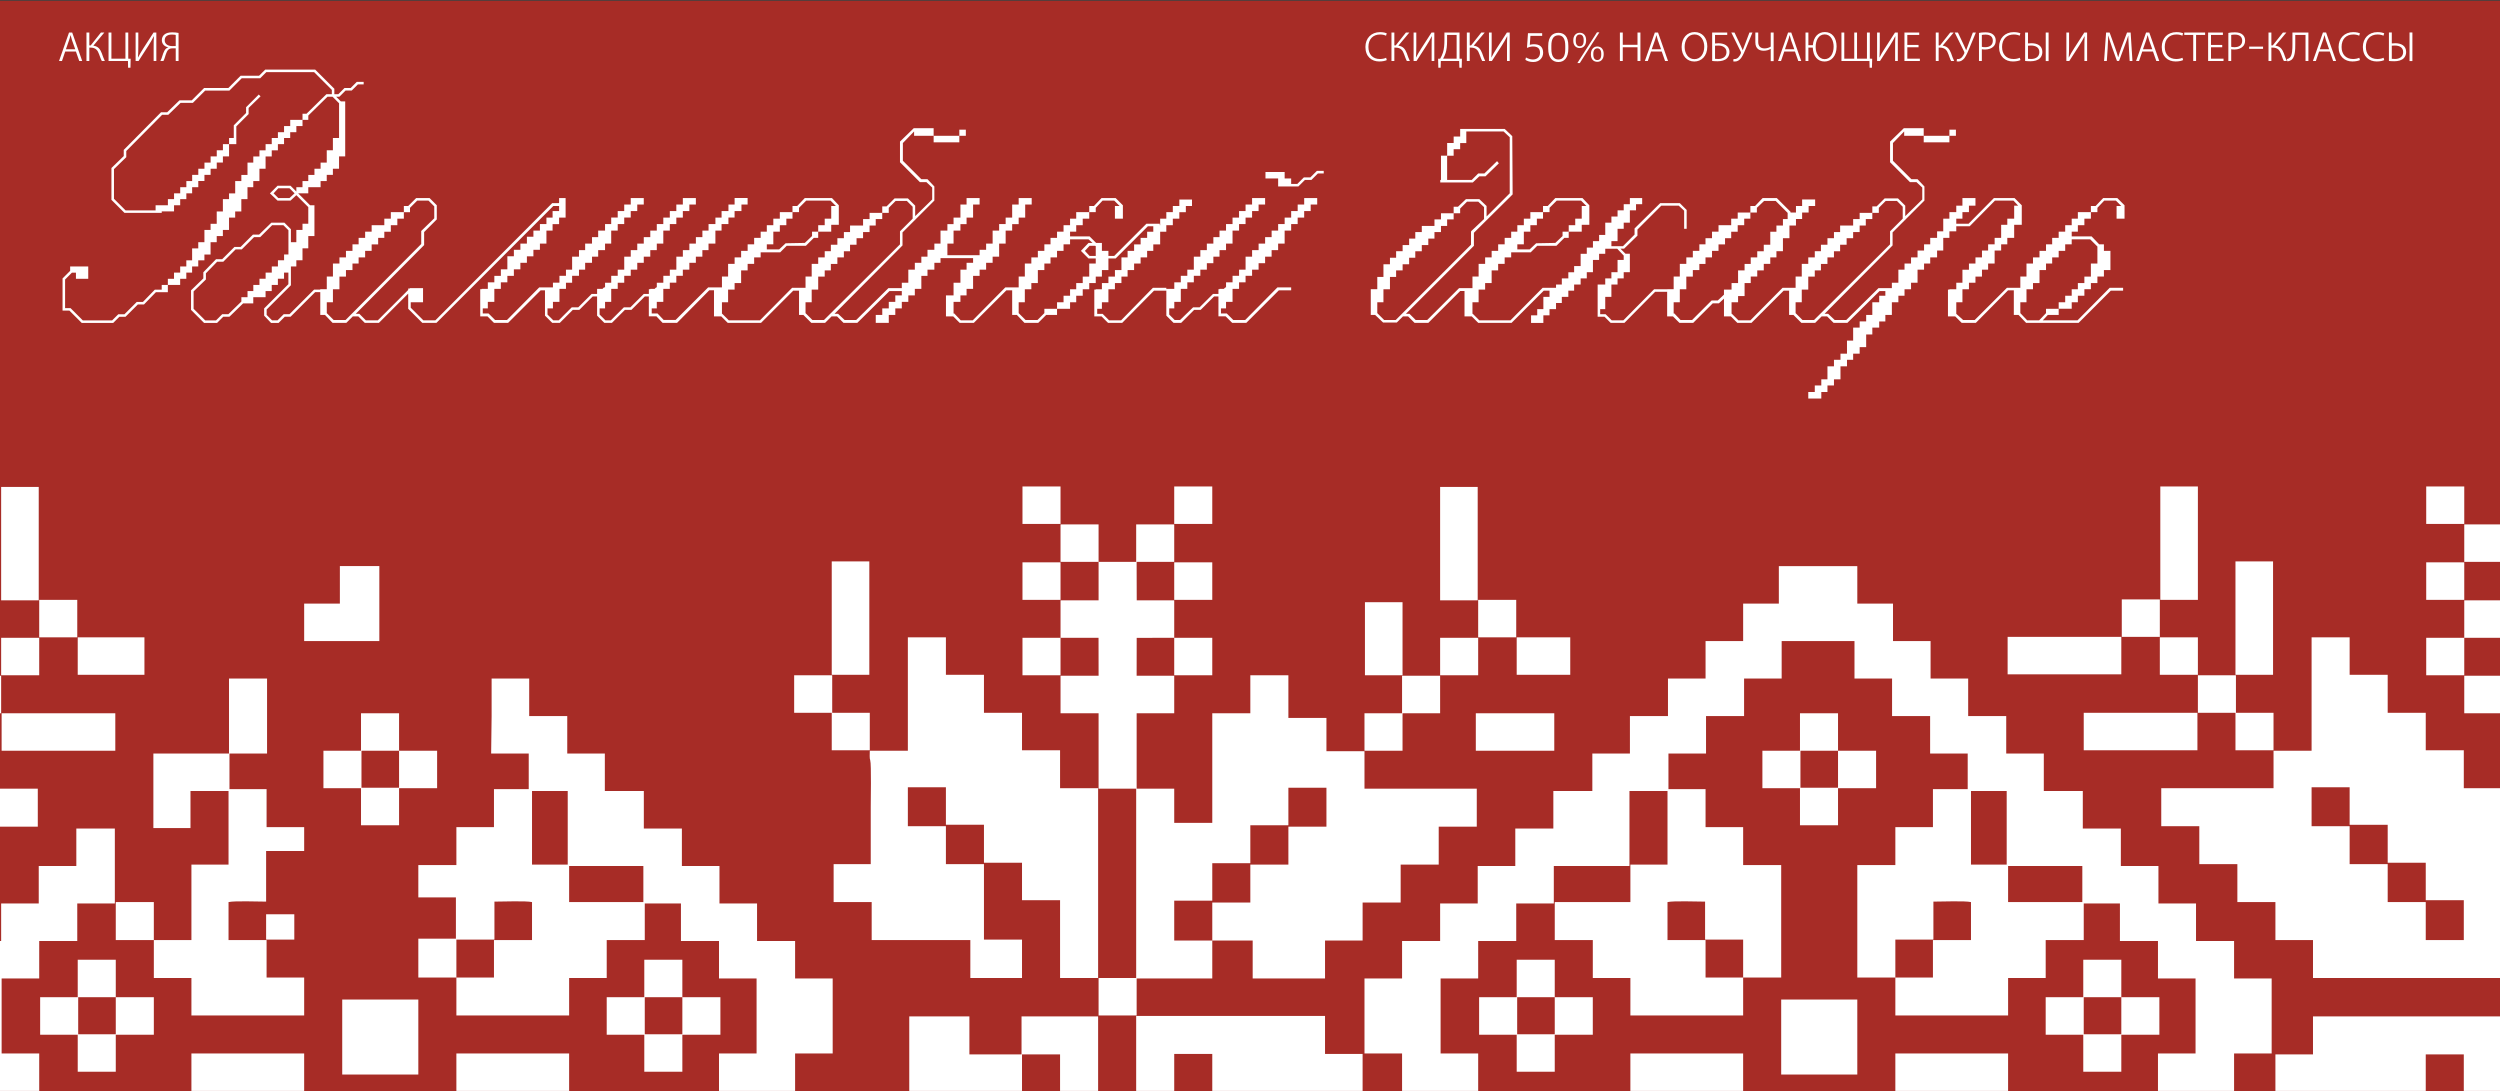 <?xml version="1.0" encoding="UTF-8"?> <svg xmlns="http://www.w3.org/2000/svg" xmlns:xlink="http://www.w3.org/1999/xlink" xmlns:xodm="http://www.corel.com/coreldraw/odm/2003" xml:space="preserve" width="3201px" height="1397px" version="1.1" style="shape-rendering:geometricPrecision; text-rendering:geometricPrecision; image-rendering:optimizeQuality; fill-rule:evenodd; clip-rule:evenodd" viewBox="0 0 3201 1396.81"><rect x="0" y="0" width="3201" height="1396.81" fill="#333333" stroke="none"/> <defs> <style type="text/css"> .fil0 {fill:#A72C26} .fil1 {fill:white} .fil2 {fill:white;fill-rule:nonzero} </style> </defs> <g id="Слой_x0020_1">  <rect class="fil0" x="-3.33" y="0.93" width="3206.66" height="1396.15"></rect> <path class="fil1" d="M2426.81 1251.54l0 -48.6 48.72 0 0 -48.6c10.65,0 40.38,-1.2 48.12,0.6l0 48.6 -48.72 0 0 48 -48.12 0zm-194.89 0l-48.12 0 0 -48 -48.73 0 0 -48.6c7.75,-1.8 37.47,-0.6 48.12,-0.6l0 48.6 48.73 0 0 48.6zm339.25 -142.8l95.04 0 0 46.2 -95.04 0 0 -46.2zm-47.52 -96l45.72 0 0 94.2 -45.72 0 0 -94.2zm-728.44 384l97.45 0 0 -48 -48.12 0 0 -96 48.12 0 0 -48 48.72 0 0 -48 48.12 0 0 -48 96.85 0 0 -96 48.72 0 0 94.2 -47.52 0 0 48 -96.84 0 0 48.6 48.72 0 0 48.6 48.12 0 0 48 144.37 0 0 -48.6 48.72 0 0 -144 -48.72 0 0 -48.6 -48.12 0 0 -48.6 -47.52 0 0 -45.6 48.12 0 0 -48 48.72 0 0 -48 48.12 0 0 -48 93.24 0 0 48 48.12 0 0 48 48.72 0 0 48 48.12 0 0 45.6 -44.51 0 0 48.6 -48.12 0 0 48.6 -48.72 0 0 144 48.72 0 0 48.6 144.36 0 0 -48 48.13 0 0 -48.6 48.72 0 0 -46.8 46.32 0 0 48 48.72 0 0 48 48.12 0 0 96 -48.12 0 0 48 97.45 0 0 -48 48.12 0 0 -96 -48.12 0 0 -48 -48.73 0 0 -48 -48.12 0 0 -48 -48.12 0 0 -48 -48.72 0 0 -48 -49.93 0 0 -48 -48.12 0 0 -48 -48.72 0 0 -48 -48.13 0 0 -48 -48.12 0 0 -48 -45.71 0 0 -48 -100.46 0 0 48 -45.71 0 0 48 -48.12 0 0 48 -48.13 0 0 48 -48.72 0 0 48 -48.12 0 0 48 -49.93 0 0 48 -48.72 0 0 48 -48.12 0 0 48 -48.12 0 0 48 -48.73 0 0 48 -48.12 0 0 96 48.12 0 0 48zm-243.01 -192.6l-48.72 0 0 -51 48.72 0 0 -48 48.72 0 0 -48.6 48.73 0 0 -48 48.72 0 0 49.8 -48.72 0 0 48.6 -48.73 0 0 48.6 -48.72 0 0 48.6zm-145.57 -484.8l0 49.19 -48.72 0.01 0 48 48.66 0.01 0.07 48.59 -48.73 0 0 48 48.72 0 0 96.6 48.13 0 0 242.4 -48.13 0 0 48 48.73 0 0 -47.4 96.84 0 0 -48.6 51.73 0 0 48.6 92.64 0 0 -48.6 48.12 0 0 -48.6 48.72 0 0 -48.6 48.72 0 0 -48.6 48.73 0 0 -48.6 -143.77 0 0 -48 -48.72 0 0 -42.6 -48.72 0 0 -54.6 -48.73 0 0 48.6 -48.72 0 0 140.4 -48.72 0 0 -43.8 -48.12 0 0 -96.6 48.12 0 0 -48 -48.14 0 0.08 -48.52 48.06 -0.08 0 -48 -48.01 -0.01 -0.14 -49.19 48.15 0 0 -48 -48.72 0 0 48 -48.13 0zm1553.13 288.6l48.72 0 0 48 48.72 0 0 48.6 48.73 0 0 48 48.72 0 0 51 -48.72 0 0 -48.6 -48.73 0 0 -48.6 -48.72 0 0 -48.6 -48.72 0 0 -49.8zm0 -46.8l-48.73 0 0 48 -143.76 0 0 48.6 48.72 0 0 48.6 48.73 0 0 48.6 48.72 0 0 48.6 48.12 0 0 48.6 241.81 0 0 -243 -48.72 0 0 -48.6 -48.72 0 0 -48 -48.73 0 0 -48.6 -48.72 0 0 -48 -48.72 0 0 145.2zm-2375.4 290.4l0 -48.6 48.72 0 0 -48.6c10.65,0 40.37,-1.2 48.12,0.6l0 48.6 -48.72 0 0 48 -48.12 0zm144.36 -142.8l95.04 0 0 46.2 -95.04 0 0 -46.2zm-47.52 -96l45.72 0 0 94.2 -45.72 0 0 -94.2zm-96.84 238.8l0 48.6 144.36 0 0 -48 48.12 0 0 -48.6 48.73 0 0 -46.8 46.31 0 0 48 48.73 0 0 48 48.12 0 0 96 -48.12 0 0 48 97.44 0 0 -48 48.12 0 0 -96 -48.12 0 0 -48 -48.72 0 0 -48 -48.12 0 0 -48 -48.12 0 0 -48 -48.73 0 0 -48 -49.92 0 0 -48 -48.13 0 0 -48 -48.72 0 0 -48 -48.12 0c0,16 0,32 0,48 0,16.71 -0.6,31.38 -0.6,48l48.12 0 0 45.6 -44.51 0 0 48.6 -48.12 0 0 48.6 -48.73 0 0 41.4 48.12 0 0 52.8 -48.12 0 0 49.8 48.73 0zm578.06 -290.4l-48.73 0c0,4.61 -0.55,9.37 0.6,12.6 1.47,4.1 0.61,53.01 0.61,59.4 0,24.4 0,48.8 0,73.2l-47.52 0 0 48.6 48.72 0 0 48.6 126.32 0 0 48.6 66.17 0 0 -49.2 -48.73 0 0 -96.6 -48.72 0 0 -48.6 -48.72 0 0 -49.8 48.72 0 0 48 48.72 0 0 48.6 48.73 0 0 48 48.72 0 0 99.6 48.72 0 0 -243 -48.72 0 0 -48.6 -48.72 0 0 -48 -48.73 0 0 -48.6 -48.72 0 0 -48 -48.72 0 0 145.2zm-965.44 242.4l0 48.6 48.12 0 0 48 144.36 0 0 -48.6 -48.12 0 0 -48 -48.72 0 0 -48.6c7.75,-1.8 37.47,-0.6 48.12,-0.6l0 -64.8 48.72 0 0 -30.6 -48.12 0 0 -48.6 -47.52 0 0 -45.6 48.12 0 0 -96 -48.72 0 0 96 -96.84 0 0 95.4 47.52 0 0 -47.4 48.72 0 0 94.2 -47.52 0 0 96.6 -48.12 0zm1257.78 193.2l48.72 0 0 -47.4 48.72 0 0 47.4 192.49 0 0 -47.4 -48.12 0 0 -48.6 -241.81 0 0 96zm1458.68 0l192.49 0 0 -46.8 48.72 0 0 46.8 48.72 0 0 -95.4 -241.81 0 0 48.6 -48.12 0 0 46.8zm-1749.22 0l144.37 0 0 -46.8 48.72 0 0 46.8 48.72 0 0 -95.4 -98.05 0 0 48.6 -66.76 0 0 -48.6 -77 0 0 95.4zm-1167.55 -192l0 192 53.54 0 0 -48 -48.12 0 0 -96 48.12 0 0 -48 48.72 0 0 -48 48.12 0 0 -96 -49.32 0 0 48 -48.12 0 0 48 -48.13 0 0 48 -4.81 0zm2283.97 171l97.45 0 0 -96 -97.45 0 0 96zm-1842.45 0l97.44 0 0 -96 -97.44 0 0 96zm1915.23 -414.6l0 47.4 -48.12 0 0 -47.4 48.12 0zm0 0l0 -48 -48.72 0 0 48 -48.12 0 0 48 48.12 0 0 47.4 48.72 0 0 -47.4 48.73 0 0 -48 -48.73 0zm-1842.45 0l0 47.4 -48.12 0 0 -47.4 48.12 0zm0 0l0 -48 -48.72 0 0 48 -48.12 0 0 48 48.12 0 0 47.4 48.72 0 0 -47.4 48.72 0 0 -48 -48.72 0zm1479.74 315.6l0 47.4 -48.12 0 0 -47.4 48.12 0zm0 0l0 -48 -48.72 0 0 48 -48.13 0 0 48 48.13 0 0 47.4 48.72 0 0 -47.4 48.72 0 0 -48 -48.72 0zm-1842.46 0l0 47.4 -48.12 0 0 -47.4 48.12 0zm0 0l0 -48 -48.72 0 0 48 -48.12 0 0 48 48.12 0 0 47.4 48.72 0 0 -47.4 48.73 0 0 -48 -48.73 0zm2567.89 0l0 47.4 -48.12 0 0 -47.4 48.12 0zm0 0l0 -48 -48.72 0 0 48 -48.12 0 0 48 48.12 0 0 47.4 48.72 0 0 -47.4 48.72 0 0 -48 -48.72 0zm-1842.45 0l0 47.4 -48.12 0 0 -47.4 48.12 0zm0 0l0 -48 -48.73 0 0 48 -48.12 0 0 48 48.12 0 0 47.4 48.73 0 0 -47.4 48.72 0 0 -48 -48.72 0zm-438.51 -504l-45.72 0 0 48 96.25 0 0 -96 -50.53 0 0 48zm2330.89 -4.8l48.12 0 0 -145.2 -48.12 0 0 145.2zm-98.05 192.6l145.57 0 0 -48 -145.57 0 0 48zm-824.08 -192l48.12 0 0 -145.2 -48.12 0 0 145.2zm-1842.46 0l48.13 0 0 -145.2 -48.13 0 0 145.2zm2860.83 95.4l48.12 0 0 -145.2 -48.12 0 0 145.2zm-2860.22 97.2l145.56 0 0 -48 -145.56 0 0 48zm1062.88 -97.2l48.12 0 0 -145.2 -48.12 0 0 145.2zm1505.6 -0.6l145.57 0 0 -48 -145.57 0 0 48zm-483.02 533.4l144.37 0 0 -48 -144.37 0 0 48zm339.26 0l144.36 0 0 -48 -144.36 0 0 48zm-2181.71 0l144.36 0 0 -48 -144.36 0 0 48zm339.26 0l144.36 0 0 -48 -144.36 0 0 48zm2570.89 -580.2l48.66 0.01 0.07 48.59 -48.73 0 0 48 48.72 0 0 96.6 1.81 0 0 -290.4 -1.81 0 0 49.19 -48.72 0.01 0 48zm-1265.6 144.6l100.46 0 0 -48 -100.46 0 0 48zm924.54 -48.6l48.12 0 0 48 48.72 0 0 -48 -48.12 0 0 -48 -48.72 0 0 48zm-1018.98 0.6l-48.12 0 0 48 48.73 0 0 -48 48.12 0 0 -48 -48.73 0 0 48zm-778.36 -0.6l48.12 0 0 48 48.72 0 0 -48 -48.12 0 0 -48 -48.72 0 0 48zm730.84 -48l48.13 0 0 -93.6 -48.13 0 0 93.6zm-1648.16 -0.6l85.42 0 0 -48 -85.42 0 0 48zm1842.46 0l68.57 0 0 -48 -68.57 0 0 48zm-1945.32 243l3.01 0 0 -48.6 48.72 0 0 -48.6 -51.73 0 0 97.2zm200.31 96.6l0 -48.6 -48.73 0 0 48.6 48.73 0zm2568.48 -339.6l48.73 0 0 -48 -48.73 0 0 48zm-1456.27 -193.2l48.72 0 0 -48 -48.72 0 0 48zm1846.06 145.8l-48.72 0 0 48 48.72 0 0 -48zm-1311.31 48l48.72 0 0 -48 -48.72 0 0 48zm-340.46 -48l0 48 48.72 0 0 -48 -48.72 0zm-145.57 0l-48.72 0 0 48 48.72 0 0 -48zm-1356.43 48l48.73 0 0 -48 -48.73 0 0 48zm1891.18 -48.6l48.72 0 0 -48 -48.72 0 0 48zm-1842.45 0l48.72 0 0 -48 -48.72 0 0 48zm2666.53 -0.6l48.72 0 0 -48 -48.72 0 0 48zm389.79 -47.4l48.72 0 0 -48 -48.72 0 0 48zm-1603.05 0l48.72 0 0 -48 -48.72 0 0 48zm-194.29 0l48.72 0 0 -48 -48.72 0 0 48zm1894.78 -48.6l0 -48 -48.72 0 0 48 48.72 0zm-1797.34 0l0 -48 -48.72 0 0 48 48.72 0zm1699.9 -48.6l48.72 0 0 -48 -48.72 0 0 48zm-1603.05 0l48.72 0 0 -48 -48.72 0 0 48zm-1162.74 532.2l36.09 0 0 -32.4 -36.09 0 0 32.4zm-344.07 -289.8l4.81 0 0 -48 -4.81 0 0 48zm3209.11 387l0 -48 -1.81 0 0 48 1.81 0z"></path> <path class="fil2" d="M247.9 373.02l15.75 -15.29 0 -7.88 14.37 -14.83 7.87 0 15.76 -15.75 7.87 0 15.76 -15.75 7.87 0 15.29 -15.3 14.37 0 6.49 6.49 0 31.05 -5.57 0 0 7.41 -7.87 0 0 7.88 -7.88 0 0 7.87 -7.88 0 0 7.88 -7.87 0 0 7.88 -7.88 0 0 7.87 -7.41 0 0 7.88 -7.88 0 0 5.56 -16.68 16.22 -7.88 0 -7.87 7.87 -13.9 0 -14.83 -14.82 0 -22.24zm108.42 -132.05l14.36 0 6.49 6.48 -6.49 6.03 -14.36 0 -6.02 -6.03 6.02 -6.48zm-53.74 -56.53l0 -22.71 15.75 -15.75 0 -7.88 15.29 -14.82 -2.32 -2.32 -16.21 16.22 0 7.41 -15.76 15.75 0 16.22 -6.02 0 0 7.88 -7.88 0 0 7.87 -7.88 0 0 7.88 -7.87 0 0 7.88 -7.88 0 0 7.87 -7.88 0 0 7.88 -7.87 0 0 7.88 -7.42 0 0 7.87 -7.87 0 0 7.88 -7.88 0 0 7.41 -7.88 0 0 7.88 -15.75 0 0 6.49 -38.46 0 -14.82 -14.83 0 -37.99 15.75 -15.29 0 -7.88 45.87 -46.33 7.88 0 15.75 -15.29 15.75 0 15.76 -15.76 31.04 0 15.75 -15.75 23.63 0 7.88 -7.88 61.16 0 22.7 22.71 0 5.56 -6.94 0 -25.49 25.02 -5.09 0 0 7.87 -15.76 0 0 7.88 -7.88 0 0 7.88 -7.87 0 0 7.41 -7.88 0 0 7.88 -7.88 0 0 7.87 -7.87 0 0 7.88 -7.88 0 0 7.88 -7.41 0 0 15.75 -7.88 0 0 7.88 -7.88 0 0 15.75 -7.87 0 0 7.41 -7.88 0 0 15.76 -7.88 0 0 15.75 -7.87 0 0 7.88 -7.88 0 0 15.75 -7.88 0 0 7.88 -7.87 0 0 15.29 -7.42 0 0 7.88 -7.87 0 0 7.87 -7.88 0 0 7.88 -7.88 0 0 7.88 -7.87 0 0 6.02 -8.81 0 -15.29 15.75 -7.87 0 -15.76 15.76 -7.87 0 -7.88 7.87 -37.53 0 -15.75 -15.75 -6.95 0 0 -36.6 8.8 -8.81 5.1 0 0 7.88 15.75 0 0 -15.75 -23.17 0 0 5.56 -9.73 9.73 0 41.23 8.81 0 15.75 15.76 40.31 0 7.88 -7.88 7.87 0 15.76 -15.75 7.87 0 15.29 -15.76 15.29 0 0 -9.26 15.76 0 0 -7.88 7.87 0 0 -7.88 7.42 0 0 -7.87 7.87 0 0 -7.88 7.88 0 0 -7.41 7.88 0 0 -15.76 7.87 0 0 -7.87 7.88 0 0 -7.88 7.88 0 0 -15.76 7.87 0 0 -7.87 7.88 0 0 -15.76 7.88 0 0 -15.29 7.41 0 0 -7.87 7.88 0 0 -15.76 7.87 0 0 -15.75 7.88 0 0 -7.88 7.88 0 0 -7.87 7.87 0 0 -7.88 7.88 0 0 -7.41 7.88 0 0 -7.88 7.88 0 0 -7.88 7.41 0 0 -5.56 24.56 -24.09 6.48 0 8.34 8.34 0 44.48 -7.88 0 0 15.75 -7.87 0 0 15.76 -7.88 0 0 7.87 -7.87 0 0 7.88 -7.88 0 0 7.88 -7.41 0 0 7.87 -7.88 0 0 5.56 -7.42 -7.41 -16.67 0 -9.73 9.73 9.73 9.27 16.67 0 7.42 -6.95 15.29 15.29 0 21.31 -7.41 0 0 7.88 -7.88 0 0 15.75 -6.95 0 0 -16.68 -8.34 -8.34 -16.68 0 -15.76 15.29 -7.87 0 -15.76 15.76 -7.87 0 -15.76 15.75 -7.87 0 -16.22 16.68 0 7.88 -15.75 15.29 0 25.02 16.68 16.68 16.68 0 7.87 -7.88 7.88 0 17.61 -17.14 12.97 0 0 -7.88 15.75 0 0 -7.88 7.88 0 0 -7.87 7.88 0 0 -7.88 7.87 0 0 -7.88 5.57 0 0 14.83 -31.05 31.04 0 9.27 8.81 9.27 9.73 0 7.87 -7.88 7.41 0 31.51 -31.51 14.83 0 0 -3.24 -16.22 0 -31.51 31.51 -7.41 0 -7.87 7.87 -6.96 0 -6.95 -6.95 0 -6.95 31.05 -31.04 0 -24.09 6.95 0 0 -7.88 7.88 0 0 -15.29 7.41 0 0 -15.75 7.88 0 0 -39.39 -5.56 0 -15.3 -15.29 12.98 0 0 -7.88 15.75 0 0 -7.87 7.88 0 0 -7.88 7.87 0 0 -7.88 7.88 0 0 -15.75 7.88 0 0 -70.43 -5.56 0 -6.02 -6.02 4.17 0 7.87 -7.88 7.88 0 7.88 -7.87 7.41 0 0 -3.25 -8.8 0 -7.88 7.88 -7.88 0 -7.87 7.88 -5.1 0 0 -6.95 -24.56 -24.56 -63.94 0 -7.88 7.88 -23.63 0 -15.75 15.75 -31.04 0 -15.76 15.75 -15.75 0 -15.75 15.29 -7.88 0 -47.72 48.19 0 7.88 -15.76 15.29 0 40.77 16.68 16.68 47.73 0 0 -1.85 15.75 0 0 -7.88 7.88 0 0 -7.88 7.87 0 0 -7.41 7.42 0 0 -7.88 7.87 0 0 -7.87 7.88 0 0 -7.88 7.88 0 0 -7.88 7.87 0 0 -7.87 7.88 0 0 -7.88 7.88 0 0 -15.75 9.27 0zm222.4 81.54l9.26 -9.26 14.37 0 7.41 7.41 0 15.29 -16.68 16.22 0 16.68 -96.84 97.3 -15.29 0 -8.8 -8.8 0 -13.9 7.87 0 0 -16.68 8.34 0 0 -16.22 8.34 0 0 -8.34 8.35 0 0 -8.34 7.87 0 0 -7.88 8.34 0 0 -8.34 8.34 0 0 -8.34 8.34 0 0 -8.34 7.88 0 0 -7.87 8.34 0 0 -8.35 8.34 0 0 -8.34 8.34 0 0 -8.33 7.88 0 0 -5.57zm-2.32 -2.31l-5.56 0 0 7.88 -16.68 0 0 8.33 -8.34 0 0 8.34 -16.22 0 0 8.35 -8.34 0 0 7.87 -8.34 0 0 8.34 -7.87 0 0 8.34 -8.35 0 0 8.34 -8.34 0 0 7.88 -8.34 0 0 16.68 -7.87 0 0 16.22 -8.34 0 0 32.89 6.02 0 9.73 10.2 17.61 0 8.34 -8.34 6.95 0 8.34 8.34 18.07 0 41.24 -41.24 15.29 0 0 -3.24 -16.68 0 -41.24 41.23 -15.29 0 -8.34 -8.34 -4.64 0 87.58 -88.03 0 -16.68 16.21 -16.22 0 -18.07 -9.26 -9.26 -17.15 0 -10.19 10.19zm193.21 -10.19l0 6.02 -0.46 0.46 -8.34 0 -149.66 150.12 -15.29 0 -16.22 -16.21 0 -6.95 15.76 0 0 -17.61 -19 0 0 25.95 18.07 18.07 18.07 0 149.66 -149.66 7.41 0 0 6.48 -8.34 0 0 8.34 -7.88 0 0 8.35 -8.34 0 0 8.34 -8.34 0 0 7.87 -8.34 0 0 8.8 -8.34 0 0 7.88 -8.34 0 0 8.34 -8.34 0 0 16.68 -8.34 0 0 8.34 -8.34 0 0 8.34 -8.34 0 0 8.34 -7.87 0 0 0.47 -1.86 0 0 34.75 9.27 0 8.34 8.34 18.07 0 41.7 -41.7 15.75 0 0 -3.71 -17.6 0 -41.24 41.7 -15.29 0 -8.34 -8.34 -7.41 0 0 -6.49 6.48 0 0 -8.34 8.34 0 0 -16.68 8.34 0 0 -8.34 8.34 0 0 -8.34 8.34 0 0 -8.34 8.34 0 0 -8.34 8.34 0 0 -8.34 8.34 0 0 -8.34 8.34 0 0 -7.88 8.34 0 0 -16.67 7.88 0 0 -8.34 8.34 0 0 -8.35 8.34 0 0 -25.01 -8.34 0zm224.72 0l0 8.34 -7.88 0 0 8.33 -8.8 0 0 8.34 -7.88 0 0 8.35 -8.8 0 0 8.34 -7.88 0 0 8.34 -8.34 0 0 8.33 -8.34 0 0 8.35 -8.34 0 0 8.34 -8.34 0 0 16.68 -8.34 0 0 7.87 -8.34 0 0 8.81 -8.34 0 0 6.02 -0.93 0 -1.85 1.85 -5.56 0 0 0.47 -1.85 0 0 6.02 -6.49 0 -17.14 17.14 -8.34 0 -16.68 16.68 -6.95 0 -7.42 -7.41 0 -7.88 6.95 0 0 -8.34 7.88 0 0 -16.68 8.34 0 0 -7.87 8.34 0 0 -8.81 8.34 0 0 -7.87 8.34 0 0 -8.81 8.34 0 0 -7.87 8.34 0 0 -8.34 8.34 0 0 -8.35 8.34 0 0 -16.67 8.34 0 0 -8.34 8.34 0 0 -8.35 8.34 0 0 -8.34 8.34 0 0 -8.33 8.34 0 0 -8.34 -16.68 0 0 8.34 -8.34 0 0 8.33 -8.34 0 0 8.34 -8.34 0 0 8.35 -8.34 0 0 8.34 -8.34 0 0 8.34 -8.34 0 0 8.33 -8.34 0 0 8.35 -8.34 0 0 8.34 -8.34 0 0 16.68 -8.34 0 0 7.87 -8.34 0 0 8.81 -7.88 0 0 6.02 -1.39 0 -1.85 1.85 -6.95 0 0 6.49 -6.95 0 -17.14 17.14 -8.34 0 -16.68 16.68 -6.95 0 -7.42 -7.41 0 -7.88 6.95 0 0 -8.34 8.34 0 0 -16.68 8.34 0 0 -7.87 7.88 0 0 -8.81 8.8 0 0 -7.87 7.88 0 0 -8.81 8.8 0 0 -7.87 7.88 0 0 -8.34 8.8 0 0 -8.35 7.88 0 0 -16.67 8.34 0 0 -8.34 8.34 0 0 -8.35 8.34 0 0 -8.34 8.34 0 0 -8.33 8.34 0 0 -8.34 -16.68 0 0 8.34 -8.34 0 0 8.33 -8.34 0 0 8.34 -8.34 0 0 8.35 -7.88 0 0 8.34 -8.8 0 0 8.34 -7.88 0 0 8.33 -8.8 0 0 8.35 -7.88 0 0 8.34 -8.8 0 0 16.68 -7.88 0 0 7.87 -8.34 0 0 8.81 -8.34 0 0 7.87 -10.19 0 0 34.29 9.27 9.27 9.73 0 16.68 -16.68 8.34 0 17.14 -17.15 5.56 0 0 24.56 9.27 9.27 9.73 0 16.68 -16.68 8.34 0 17.14 -17.15 5.1 0 0 25.49 9.73 0 7.87 8.34 18.54 0 41.23 -41.7 16.22 0 0 -3.71 -17.61 0 -41.7 41.7 -15.29 0 -7.87 -8.34 -7.42 0 0 -6.49 6.49 0 0 -8.34 8.34 0 0 -16.68 8.34 0 0 -7.87 8.34 0 0 -8.81 8.34 0 0 -7.87 8.34 0 0 -8.81 8.34 0 0 -7.87 8.34 0 0 -8.34 7.88 0 0 -8.35 8.8 0 0 -16.67 7.88 0 0 -8.34 8.8 0 0 -8.35 7.88 0 0 -8.34 8.8 0 0 -8.33 7.88 0 0 -8.34 -16.68 0zm82.47 12.5l9.27 -9.26 31.04 0 6.95 6.95 -6.02 0 0 16.21 -8.34 0 0 8.34 -8.34 0 0 8.35 -7.88 0 0 5.56 -9.27 8.8 -24.55 0.46 -8.34 7.88 -15.76 0 0 -6.49 8.34 0 0 -16.21 8.34 0 0 -8.35 8.34 0 0 -8.34 7.88 0 0 -8.33 8.34 0 0 -5.57zm-2.32 -2.31l-6.02 0 0 7.88 -16.22 0 0 8.33 -8.34 0 0 8.34 -8.34 0 0 8.35 -7.87 0 0 7.87 -8.34 0 0 8.34 -8.34 0 0 8.34 -8.34 0 0 8.34 -8.34 0 0 8.34 -8.34 0 0 16.22 -7.88 0 0 16.68 -10.19 0 0 34.29 9.26 0 8.34 8.34 42.63 0 41.24 -41.24 15.75 0 0 -3.71 -17.14 0 -41.24 41.7 -39.85 0 -8.34 -8.34 -0.46 0 0 -14.82 7.88 0 0 -16.22 8.34 0 0 -8.34 8.34 0 0 -16.22 8.34 0 0 -8.34 8.34 0 0 -8.34 8.34 0 0 -6.48 25.02 0 8.34 -8.34 24.55 0 10.2 -10.2 5.56 0 0 -7.87 16.68 0 0 -8.81 9.73 0 0 -25.02 -8.81 -9.26 -34.75 0 -9.73 10.19zm117.23 2.31l8.8 -8.8 14.36 0 7.42 7.42 0 15.28 -16.22 16.22 0 16.68 -97.3 96.84 -14.83 0 -8.8 -8.8 0 -13.9 7.88 0 0 -16.22 8.34 0 0 -16.68 8.34 0 0 -7.88 7.87 0 0 -8.34 8.34 0 0 -8.34 8.34 0 0 -7.88 7.88 0 0 -8.33 8.34 0 0 -8.34 8.34 0 0 -7.88 8.34 0 0 -8.34 7.88 0 0 -8.34 8.34 0 0 -7.88 8.34 0 0 -6.49zm98.69 -92.2l0 -7.88 -8.34 0 0 7.88 -32.9 0 0 -9.73 -25.48 0 -17.61 17.14 0 26.41 25.49 25.49 8.33 0 7.42 6.95 0 15.29 -21.78 21.31 0 -13.43 -9.27 -9.27 -17.14 0 -10.19 10.19 -5.56 0 0 8.34 -16.22 0 0 7.88 -8.34 0 0 8.34 -16.68 0 0 8.34 -7.88 0 0 7.88 -8.34 0 0 8.34 -8.34 0 0 8.33 -7.87 0 0 7.88 -8.34 0 0 8.34 -8.34 0 0 16.22 -7.88 0 0 16.68 -8.34 0 0 32.43 5.56 0 10.19 10.2 17.61 0 8.34 -8.34 6.95 0 8.34 8.34 17.61 0 41.24 -40.78 15.75 0 0 -3.7 -17.14 0 -41.24 40.77 -14.83 0 -8.34 -7.88 -4.63 0 87.1 -87.57 0 -16.68 15.76 -15.75 0.46 0 0 -0.46 24.56 -24.56 0 -18.07 -8.81 -9.27 -7.87 0 -23.63 -23.63 0 -22.7 14.36 -14.83 0 5.56 25.02 0 0 8.34 32.9 0 0 -8.34 8.34 0zm67.65 79.7l0 8.34 -8.34 0 0 16.67 -8.34 0 0 8.35 -8.35 0 0 8.34 -8.33 0 0 16.67 -8.34 0 0 7.88 -8.34 0 0 6.95 -41.24 0 0 -14.83 7.88 0 0 -16.67 8.8 0 0 -8.34 7.87 0 0 -8.35 8.34 0 0 -16.67 8.35 0 0 -8.34 -16.69 0 0 8.34 -7.87 0 0 16.67 -8.8 0 0 8.35 -7.88 0 0 8.34 -8.81 0 0 16.67 -7.87 0 0 7.88 -8.81 0 0 8.81 -7.87 0 0 7.87 -8.34 0 0 8.81 -8.34 0 0 16.68 -8.34 0 0 16.21 -8.34 0 0 8.34 -8.34 0 0 8.34 -8.34 0 0 8.34 -8.34 0 0 10.2 16.68 0 0 -10.2 8.34 0 0 -8.34 8.34 0 0 -8.34 8.34 0 0 -8.34 8.34 0 0 -8.34 8.34 0 0 -16.68 7.87 0 0 -7.87 8.81 0 0 -8.81 7.87 0 0 -6.02 41.7 0 0 6.02 -8.34 0 0 8.81 -7.87 0 0 16.68 -8.8 0 0 16.21 -9.73 0 0 26.88 9.26 0 8.34 8.34 18.07 0 41.7 -41.7 15.76 0 0 -3.71 -17.15 0 -41.7 42.16 -15.29 0 -8.34 -8.8 -0.92 0 0 -14.83 8.8 0 0 -8.34 7.87 0 0 -8.34 8.34 0 0 -16.68 8.35 0 0 -7.87 8.34 0 0 -8.81 8.34 0 0 -7.87 8.33 0 0 -16.69 8.35 0 0 -16.67 8.34 0 0 -8.34 8.34 0 0 -8.35 8.34 0 0 -16.67 8.33 0 0 -8.34 -16.67 0zm32.89 141.78l0 5.56 -8.8 8.8 -15.29 0 -8.8 -8.8 0 -13.9 7.87 0 0 -16.68 8.34 0 0 -7.88 8.34 0 0 -16.68 8.34 0 0 -8.34 7.88 0 0 -7.88 8.34 0 0 -8.34 8.34 0 0 -8.34 8.34 0 0 -6.48 23.63 0 5.1 4.63 -5.1 0 -9.73 10.19 9.73 9.73 9.27 0 0 6.49 -8.34 0 0 16.68 -8.34 0 0 8.34 -8.34 0 0 7.88 -7.88 0 0 8.34 -8.34 0 0 8.34 -8.34 0 0 8.34 -16.22 0zm57.92 -80.62l6.95 0 0.93 0.46 0 12.51 -7.88 0 -6.02 -6.49 6.02 -6.48zm114.91 -59.31l0 8.34 -8.34 0 0 7.88 -8.34 0 0 8.33 -7.88 0 0 8.34 -0.46 0 0 -1.85 -17.15 0 -41.23 41.24 -7.42 0 0 -6.49 -8.34 0 0 -10.19 -7.41 0 -8.34 -8.34 -25.02 0 0 -6.02 7.88 0 0 -8.35 8.34 0 0 -8.34 8.34 0 0 -8.33 8.34 0 0 -5.57 8.8 -9.26 14.83 0 6.95 6.95 -6.03 0 0 16.21 10.2 0 0 -17.14 -9.27 -9.26 -18.07 0 -9.73 10.19 -6.02 0 0 7.88 -16.68 0 0 8.33 -7.88 0 0 8.34 -8.34 0 0 8.35 -8.34 0 0 7.87 -8.34 0 0 8.34 -7.88 0 0 8.34 -8.34 0 0 8.34 -8.34 0 0 7.88 -8.34 0 0 16.68 -7.87 0 0 16.22 -8.34 0 0 32.89 6.02 0 9.73 10.2 17.61 0 10.19 -10.2 13.9 0 0 -7.87 16.68 0 0 -8.34 7.88 0 0 -8.34 8.34 0 0 -8.34 8.34 0 0 -7.88 8.34 0 0 -8.34 7.87 0 0 -8.34 8.34 0 0 -14.83 9.27 0 41.24 -41.24 6.95 0 0 6.96 -7.88 0 0 7.87 -8.34 0 0 8.34 -8.34 0 0 8.34 -8.34 0 0 8.34 -7.88 0 0 16.22 -8.34 0 0 8.34 -8.34 0 0 8.34 -8.34 0 0 7.88 -7.87 0 0 0.46 -1.86 0 0 34.29 9.27 0 8.34 8.34 18.07 0 40.77 -41.24 15.76 0 0 -3.71 -17.15 0 -40.77 41.7 -15.29 0 -8.34 -8.34 -6.95 0 0 -6.48 6.02 0 0 -8.34 8.34 0 0 -16.68 8.34 0 0 -7.88 8.34 0 0 -8.34 7.88 0 0 -8.34 8.34 0 0 -8.34 8.34 0 0 -7.88 8.34 0 0 -8.34 7.88 0 0 -8.34 8.8 0 0 -16.21 7.88 0 0 -8.35 8.34 0 0 -8.34 8.34 0 0 -8.33 8.34 0 0 -7.88 7.87 0 0 -8.34 -16.21 0zm159.85 -1.85l0 8.34 -8.34 0 0 8.33 -8.34 0 0 8.34 -8.34 0 0 8.35 -8.34 0 0 8.34 -8.34 0 0 8.34 -8.34 0 0 8.33 -8.34 0 0 8.35 -8.34 0 0 8.34 -8.34 0 0 16.68 -8.34 0 0 7.87 -8.34 0 0 8.34 -8.34 0 0 6.49 -0.93 0 -1.85 1.85 -5.56 0 0 0.47 -1.39 0 0 6.02 -6.95 0 -17.15 17.14 -8.34 0 -16.68 16.22 -6.95 0 -6.95 -6.95 0 -7.88 6.49 0 0 -8.34 8.34 0 0 -16.68 8.34 0 0 -8.34 8.34 0 0 -8.34 8.34 0 0 -7.87 8.34 0 0 -8.34 8.34 0 0 -8.34 7.88 0 0 -8.34 8.34 0 0 -8.35 8.34 0 0 -16.67 8.34 0 0 -8.34 8.34 0 0 -8.35 8.34 0 0 -8.34 8.34 0 0 -8.33 8.34 0 0 -8.34 -16.68 0 0 8.34 -8.34 0 0 8.33 -8.34 0 0 8.34 -8.34 0 0 8.35 -8.34 0 0 8.34 -8.34 0 0 8.34 -7.88 0 0 8.33 -8.34 0 0 8.35 -8.34 0 0 8.34 -8.34 0 0 16.68 -8.34 0 0 7.87 -8.34 0 0 8.34 -8.34 0 0 8.34 -10.19 0 0 34.29 9.26 9.27 9.73 0 16.68 -16.68 8.34 0 17.15 -17.15 5.56 0 0 25.49 9.26 0 8.34 8.34 18.07 0 41.7 -41.7 15.76 0 0 -3.71 -17.61 0 -41.24 41.7 -15.29 0 -8.34 -8.34 -7.41 0 0 -6.49 6.49 0 0 -8.34 8.34 0 0 -16.68 8.34 0 0 -8.34 8.34 0 0 -8.34 8.34 0 0 -7.87 8.34 0 0 -8.34 8.34 0 0 -8.34 8.34 0 0 -8.34 8.34 0 0 -8.35 8.34 0 0 -16.67 8.34 0 0 -8.34 8.34 0 0 -8.35 8.34 0 0 -8.34 8.34 0 0 -8.33 8.34 0 0 -8.34 -16.68 0zm16.21 -34.76l-8.34 8.34 -8.33 0 -8.35 8.34 -7.87 0 0 -6.95 -8.34 0 0 -8.33 -24.56 0 0 8.33 16.22 0 0 10.2 25.94 0 8.34 -8.34 8.34 0 8.34 -8.34 7.42 0 0 -3.25 -8.81 0zm183.49 48.19l8.8 -8.8 14.36 0 7.42 6.95 0 15.29 -16.68 15.75 0.46 0 -0.46 0.47 0 16.68 -96.38 96.37 -14.82 0 -8.81 -8.8 0 -13.9 7.88 0 0 -16.68 8.34 0 0 -15.76 7.88 0 0 -8.34 8.34 0 0 -7.87 8.34 0 0 -8.34 7.87 0 0 -8.35 8.34 0 0 -7.87 8.34 0 0 -8.34 7.88 0 0 -8.34 8.34 0 0 -7.88 7.88 0 0 -8.34 8.34 0 0 -7.87 8.34 0 0 -6.03zm-24.56 -36.6l-0.93 0 0 3.24 41.7 0 8.34 -7.88 7.88 0 17.14 -16.67 -2.31 -2.79 -16.22 15.76 -7.88 0 -8.34 8.34 -31.5 0 0 -31.04 8.34 0 0 -8.35 8.34 0 0 -7.87 7.87 0 0 -14.83 47.73 0 7.87 7.41 0 71.82 -29.65 29.65 0 -13.43 -9.27 -8.81 -17.14 0 -10.19 9.74 -5.56 0 0 8.34 -16.22 0 0 7.87 -8.34 0 0 8.34 -16.22 0 0 7.88 -8.34 0 0 8.34 -7.87 0 0 8.34 -8.34 0 0 7.87 -8.34 0 0 8.35 -7.88 0 0 8.34 -8.34 0 0 16.21 -7.88 0 0 15.76 -8.34 0 0 32.89 5.56 0 10.2 9.73 17.6 0 7.88 -7.87 6.49 0 8.34 8.34 17.6 0 40.78 -40.78 15.75 0 0 -3.7 -17.14 0 -40.78 40.77 -14.82 0 -7.88 -7.88 -4.63 0 87.1 -87.1 0 -16.68 49.58 -49.12 -0.46 -74.6 -9.73 -9.26 -56.99 0 0 9.73 -8.34 0 0 8.34 -8.34 0 0 16.22 -7.88 0 0 31.04zm139 35.67l9.27 -9.26 31.04 0 6.95 6.95 -6.02 0 0 16.21 -8.34 0 0 8.34 -8.34 0 0 8.35 -7.88 0 0 5.56 -9.27 8.8 -24.55 0.46 -8.34 7.88 -15.76 0 0 -6.49 8.34 0 0 -16.21 8.34 0 0 -8.35 8.34 0 0 -8.34 7.88 0 0 -8.33 8.34 0 0 -5.57zm-2.32 -2.31l-6.02 0 0 7.88 -16.22 0 0 8.33 -8.34 0 0 8.34 -8.34 0 0 8.35 -7.87 0 0 7.87 -8.34 0 0 8.34 -8.34 0 0 8.34 -8.34 0 0 8.34 -8.34 0 0 8.34 -8.34 0 0 16.22 -7.88 0 0 16.68 -10.19 0 0 34.29 9.26 0 8.34 8.34 42.63 0 41.24 -41.24 15.75 0 0 -3.71 -17.14 0 -41.24 41.7 -39.85 0 -8.34 -8.34 -0.46 0 0 -14.82 7.88 0 0 -16.22 8.34 0 0 -8.34 8.34 0 0 -16.22 8.34 0 0 -8.34 8.34 0 0 -8.34 8.34 0 0 -6.48 25.02 0 8.34 -8.34 24.55 0 10.2 -10.2 5.56 0 0 -7.87 16.68 0 0 -8.81 9.73 0 0 -25.02 -8.81 -9.26 -34.75 0 -9.73 10.19zm105.18 -10.19l0 7.87 -7.88 0 0 7.88 -7.87 0 0 7.87 -7.88 0 0 7.88 -7.88 0 0 15.75 -7.87 0 0 7.88 -7.88 0 0 8.34 -7.88 0 0 7.88 -7.87 0 0 15.75 -8.34 0 0 7.88 -7.42 0 0 7.88 -8.34 0 0 7.87 -7.41 0 0 7.42 -8.34 0 0 8.34 -7.88 0 0 15.75 -7.87 0 0 7.88 -7.88 0 0 9.73 15.75 0 0 -9.73 7.88 0 0 -7.88 8.34 0 0 -7.88 7.41 0 0 -7.87 8.34 0 0 -7.88 7.42 0 0 -7.88 8.34 0 0 -7.87 7.87 0 0 -7.88 7.88 0 0 -15.76 7.88 0 0 -7.87 7.87 0 0 -6.49 15.29 0 8.34 8.81 0 5.55 -7.87 0 0 15.76 -7.88 0 0 7.88 -7.88 0 0 7.87 -9.73 0 0 41.24 8.81 0 7.87 7.88 17.61 0 39.38 -39.85 15.29 0 0 -3.24 -16.68 0 -39.38 39.84 -14.83 0 -7.87 -7.87 -6.95 0 0 -6.49 6.48 0 0 -15.75 7.88 0 0 -15.76 7.88 0 0 -7.87 7.87 0 0 -7.88 7.88 0 0 -23.63 -5.56 0 -6.49 -6.49 4.64 0 17.14 -16.68 0 -7.87 30.58 -30.58 22.24 0 6.95 6.48 0 23.17 3.24 0 0 -24.1 -8.8 -8.8 -25.02 0 -32.9 32.44 0 7.87 -14.82 14.83 -14.83 0 0 -6.49 7.88 0 0 -15.75 7.87 0 0 -7.88 7.88 0 0 -15.75 7.88 0 0 -7.88 7.87 0 0 -7.87 -15.75 0zm162.63 12.5l9.27 -8.8 14.82 0 15.3 15.29 0 7.88 -6.03 0 0 8.34 -8.34 0 0 7.88 -7.87 0 0 16.68 -8.34 0 0 8.33 -8.35 0 0 7.88 -8.34 0 0 8.34 -7.87 0 0 8.34 -8.34 0 0 16.22 -8.34 0 0 8.34 -9.73 0 0 6.49 -7.88 7.41 -7.88 0 -25.02 25.02 -14.82 0 -7.88 -8.34 -0.93 0 0 -14.36 7.88 0 0 -16.68 8.34 0 0 -16.22 8.34 0 0 -8.34 8.34 0 0 -7.88 7.88 0 0 -8.34 8.34 0 0 -8.34 8.34 0 0 -8.34 8.34 0 0 -7.87 7.88 0 0 -8.34 8.34 0 0 -8.35 8.33 0 0 -8.34 7.88 0 0 -7.87 8.34 0 0 -6.03zm-2.31 -2.31l-6.03 0 0 8.34 -16.21 0 0 7.87 -8.34 0 0 8.34 -16.22 0 0 8.35 -8.34 0 0 8.34 -8.34 0 0 7.87 -7.88 0 0 8.34 -8.34 0 0 8.34 -8.34 0 0 8.34 -8.34 0 0 16.22 -7.88 0 0 16.22 -8.34 0 0 34.75 7.42 0 8.34 8.34 17.6 0 25.03 -25.02 7.87 0 6.49 -6.03 0 22.71 8.8 0 8.34 8.34 18.07 0 41.24 -41.24 15.75 0 0 -3.71 -17.14 0 -41.24 41.7 -15.29 0 -8.34 -8.34 -0.46 0 0 -14.82 8.34 0 0 -7.88 8.34 0 0 -16.68 7.87 0 0 -8.34 8.34 0 0 -7.88 8.35 0 0 -8.34 8.34 0 0 -8.34 7.87 0 0 -7.88 8.34 0 0 -16.67 8.34 0 0 -16.22 8.34 0 0 -8.34 7.88 0 0 -8.34 8.34 0 0 -8.34 8.34 0 0 -8.34 -16.68 0 0 8.34 -7.88 0 0 8.34 -6.95 0 0 -0.93 -17.61 -17.6 -18.06 0 -9.73 10.19zm158.46 2.31l8.8 -8.8 14.36 0 7.42 7.42 0 15.28 -16.22 16.22 0 16.68 -97.3 96.84 -14.83 0 -8.8 -8.8 0 -13.9 7.88 0 0 -16.22 8.33 0 0 -16.68 8.34 0 0 -7.88 7.88 0 0 -8.34 8.34 0 0 -8.34 8.34 0 0 -7.88 7.88 0 0 -8.33 8.34 0 0 -8.34 8.34 0 0 -7.88 8.34 0 0 -8.34 7.87 0 0 -8.34 8.35 0 0 -7.88 8.34 0 0 -6.49zm98.69 -92.2l0 -7.88 -8.34 0 0 7.88 -32.9 0 0 -9.73 -25.48 0 -17.61 17.14 0 26.41 25.48 25.49 8.34 0 7.42 6.95 0 15.29 -21.78 21.31 0 -13.43 -9.27 -9.27 -17.14 0 -10.19 10.19 -5.56 0 0 8.34 -16.22 0 0 7.88 -8.34 0 0 8.34 -16.68 0 0 8.34 -7.88 0 0 7.88 -8.34 0 0 8.34 -8.34 0 0 8.33 -7.88 0 0 7.88 -8.34 0 0 8.34 -8.33 0 0 16.22 -7.88 0 0 16.68 -8.34 0 0 32.43 5.56 0 10.19 10.2 17.61 0 8.34 -8.34 6.95 0 8.34 8.34 17.61 0 41.23 -40.78 15.76 0 0 -3.7 -17.15 0 -41.23 40.77 -14.83 0 -8.34 -7.88 -4.64 0 87.11 -87.57 0 -16.68 15.76 -15.75 0.46 0 0 -0.46 24.56 -24.56 0 -18.07 -8.81 -9.27 -7.87 0 -23.63 -23.63 0 -22.7 14.36 -14.83 0 5.56 25.02 0 0 8.34 32.9 0 0 -8.34 8.34 0zm48.65 79.7l-32.44 32.89 -15.75 0 0 -6.49 7.88 0 0 -8.33 8.34 0 0 -8.34 8.34 0 0 -9.73 -16.68 0 0 9.73 -7.88 0 0 8.34 -8.8 0 0 8.33 -7.88 0 0 16.22 -7.88 0 0 8.34 -8.8 0 0 8.34 -7.88 0 0 7.88 -8.34 0 0 8.8 -8.34 0 0 7.88 -8.34 0 0 7.88 -7.87 0 0 16.68 -8.34 0 0 8.34 -8.34 0 0 8.34 -7.88 0 0 8.34 -8.81 0 0 16.21 -7.87 0 0 8.34 -8.34 0 0 7.88 -8.34 0 0 16.68 -7.88 0 0 16.68 -8.34 0 0 7.88 -8.34 0 0 8.34 -8.34 0 0 16.68 -7.88 0 0 7.87 -8.34 0 0 8.34 -8.34 0 0 8.34 16.68 0 0 -8.34 7.88 0 0 -8.34 8.34 0 0 -7.87 8.34 0 0 -16.68 8.34 0 0 -8.34 7.88 0 0 -7.88 8.34 0 0 -8.34 8.34 0 0 -16.22 7.87 0 0 -8.8 8.81 0 0 -7.88 7.88 0 0 -8.34 8.34 0 0 -16.21 8.34 0 0 -8.34 7.87 0 0 -8.34 8.34 0 0 -8.34 8.34 0 0 -16.68 8.34 0 0 -7.88 7.88 0 0 -7.88 8.8 0 0 -8.8 7.88 0 0 -16.22 7.88 0 0 -8.34 8.8 0 0 -6.49 17.14 0 32.44 -32.89 23.63 0 6.02 6.49 -5.1 0 0 16.67 -8.8 0 0 7.88 -7.88 0 0 16.68 -8.34 0 0 8.34 -8.34 0 0 7.88 -7.87 0 0 8.8 -8.34 0 0 7.88 -8.34 0 0 7.88 -8.34 0 0 16.68 -7.88 0 0 8.34 -8.8 0 0 0.46 -1.86 0 0 34.29 9.27 0 8.34 8.34 18.07 0 41.24 -41.7 15.75 0 0 -3.25 -17.14 0 -41.24 41.24 -14.83 0 -8.8 -7.88 0 -14.82 7.88 0 0 -16.68 8.34 0 0 -8.34 8.34 0 0 -7.88 8.34 0 0 -8.8 7.87 0 0 -7.88 8.34 0 0 -16.68 8.34 0 0 -7.88 7.88 0 0 -8.34 8.8 0 0 -16.68 9.73 0 0 -25.02 -9.26 -9.26 -26.41 0zm66.72 141.78l0 5.56 -8.81 9.26 -15.29 0 -8.8 -9.26 0 -13.9 7.88 0 0 -16.68 8.34 0 0 -7.88 8.34 0 0 -16.68 8.34 0 0 -8.34 7.87 0 0 -7.88 8.34 0 0 -8.34 8.34 0 0 -8.34 8.34 0 0 -6.48 23.63 0 9.27 9.26 0 21.78 -8.34 0 0 16.68 -8.34 0 0 8.34 -8.34 0 0 7.88 -7.88 0 0 8.34 -8.34 0 0 8.34 -8.34 0 0 8.34 -16.21 0zm63.47 -131.59l-6.02 0 0 7.88 -16.68 0 0 8.33 -7.88 0 0 8.34 -8.34 0 0 8.35 -8.34 0 0 7.87 -8.34 0 0 8.34 -7.87 0 0 8.34 -8.34 0 0 8.34 -8.34 0 0 7.88 -8.34 0 0 16.68 -7.88 0 0 16.22 -8.34 0 0 32.89 6.02 0 9.73 10.2 67.19 0 41.23 -41.24 15.76 0 0 -3.71 -17.15 0 -41.23 41.7 -44.48 0 6.48 -6.95 13.9 0 0 -7.87 16.68 0 0 -8.34 7.88 0 0 -8.34 8.34 0 0 -8.34 8.34 0 0 -7.88 8.34 0 0 -8.34 8.34 0 0 -8.34 8.34 0 0 -24.56 -8.34 0 0 -8.34 -6.02 0 -9.73 -10.19 -25.49 0 0 -6.02 7.88 0 0 -8.35 8.34 0 0 -8.34 8.34 0 0 -8.33 8.34 0 0 -5.57 8.8 -9.26 14.83 0 6.95 6.95 -6.02 0 0 16.21 10.19 0 0 -17.14 -9.27 -9.26 -18.07 0 -9.73 10.19z"></path> <path class="fil2" d="M97.19 65.91l4.27 12.11 3.79 0 -12.82 -36.49 -4.05 0 -12.81 36.49 3.78 0 4.11 -12.11 13.73 0zm-12.81 -2.92l4 -11.4c0.76,-2.33 1.41,-4.33 1.84,-6.49l0.21 0c0.49,2.11 1.03,4.05 1.84,6.54l4.06 11.35 -11.95 0zm26.33 -21.46l0 36.49 3.67 0 0 -17.14 1.46 0c6.71,0 9.19,3.36 10.98,8.38 1.13,2.92 2.16,6.28 3.57,8.76l3.84 0c-1.57,-3.08 -2.55,-6.27 -3.9,-9.94 -2.05,-5.09 -4.43,-8.87 -10.81,-9.68l14.11 -16.87 -4.38 0 -13.14 16.54 -1.73 0 0 -16.54 -3.67 0zm28.27 0l0 36.49 24.87 0 0.16 8.65 3.03 0 0.27 -11.57 -3.08 -0.05 0 -33.52 -3.62 0 0 33.47 -17.95 0 0 -33.47 -3.68 0zm34.66 0l0 36.49 3.73 0 12.65 -19.62c2.59,-4.22 5.08,-8.17 6.86,-12.06l0.17 0.06c-0.27,4.48 -0.33,8.65 -0.33,14.65l0 16.97 3.46 0 0 -36.49 -3.57 0 -13.03 20.22c-2.81,4.43 -5.02,8.06 -6.81,11.79l-0.11 -0.11c0.33,-4.87 0.44,-9.36 0.44,-15.09l0 -16.81 -3.46 0zm35.62 36.49c0.44,-0.86 0.76,-1.62 1.14,-2.54 1.35,-3.51 2.38,-9.14 4.97,-11.78 1.41,-1.41 3.19,-1.9 5.63,-1.9l4 0 0 16.22 3.62 0 0 -35.95c-2.33,-0.49 -5.35,-0.76 -8.22,-0.76 -4.54,0 -7.84,1.03 -9.95,2.82 -2,1.62 -3.24,4.1 -3.24,7.29 0,4.87 3.57,8.28 8.22,9.03l0 0.11c-1.14,0.32 -2.27,0.97 -3.14,1.84 -3.03,3.08 -4,8.38 -5.57,12.6 -0.43,1.13 -0.86,2.1 -1.4,3.02l3.94 0zm15.74 -19.13c-1.03,0.05 -2.6,0.05 -4.38,0.05 -5.57,0 -9.73,-2.76 -9.73,-7.46 0,-5.46 4.32,-7.3 9.24,-7.3 2.32,0 4,0.27 4.87,0.49l0 14.22z"></path> <path class="fil2" d="M1774.78 73.86c-1.95,0.97 -4.98,1.62 -7.9,1.62 -9.35,0 -14.76,-6.05 -14.76,-15.46 0,-10.06 5.84,-15.95 15.03,-15.95 3.14,0 5.73,0.7 7.52,1.57l0.92 -3.08c-1.09,-0.49 -3.95,-1.52 -8.49,-1.52 -11.46,0 -18.82,7.95 -18.82,19.03 0,12.44 8.06,18.55 17.68,18.55 4.44,0 7.9,-0.87 9.68,-1.79l-0.86 -2.97zm6.86 -32.33l0 36.49 3.68 0 0 -17.14 1.46 0c6.7,0 9.19,3.36 10.97,8.38 1.14,2.92 2.16,6.28 3.57,8.76l3.84 0c-1.57,-3.08 -2.54,-6.27 -3.89,-9.94 -2.06,-5.09 -4.44,-8.87 -10.82,-9.68l14.11 -16.87 -4.38 0 -13.13 16.54 -1.73 0 0 -16.54 -3.68 0zm28.33 0l0 36.49 3.73 0 12.65 -19.62c2.59,-4.22 5.08,-8.17 6.87,-12.06l0.16 0.06c-0.27,4.48 -0.33,8.65 -0.33,14.65l0 16.97 3.46 0 0 -36.49 -3.56 0 -13.03 20.22c-2.82,4.43 -5.03,8.06 -6.82,11.79l-0.1 -0.11c0.32,-4.87 0.43,-9.36 0.43,-15.09l0 -16.81 -3.46 0zm39.47 0l0 9.19c0,6.81 -0.49,11.95 -1.84,16.33 -0.87,2.86 -2.27,5.51 -3.57,8l-2.7 0.05 0.32 11.57 2.92 0 0.27 -8.65 23.46 0 0.27 8.65 2.98 0 0.27 -11.57 -3.03 -0.05 0 -33.52 -19.35 0zm3.4 3.14l12.22 0 0 30.33 -17.3 0c1.08,-1.95 2.32,-4.49 3.14,-7.14 1.4,-4.27 1.94,-9.35 1.94,-15.73l0 -7.46zm25.3 -3.14l0 36.49 3.68 0 0 -17.14 1.46 0c6.7,0 9.19,3.36 10.97,8.38 1.14,2.92 2.17,6.28 3.57,8.76l3.84 0c-1.57,-3.08 -2.54,-6.27 -3.89,-9.94 -2.06,-5.09 -4.44,-8.87 -10.82,-9.68l14.11 -16.87 -4.37 0 -13.14 16.54 -1.73 0 0 -16.54 -3.68 0zm28.33 0l0 36.49 3.73 0 12.65 -19.62c2.6,-4.22 5.08,-8.17 6.87,-12.06l0.16 0.06c-0.27,4.48 -0.32,8.65 -0.32,14.65l0 16.97 3.46 0 0 -36.49 -3.57 0 -13.03 20.22c-2.81,4.43 -5.03,8.06 -6.81,11.79l-0.11 -0.11c0.32,-4.87 0.43,-9.36 0.43,-15.09l0 -16.81 -3.46 0zm56.71 37.79c7.95,0 12.65,-5.46 12.65,-11.89 0,-7.57 -4.43,-10.92 -11.78,-10.92 -1.52,0 -3.73,0.32 -5.3,0.75l0.81 -11.46 15.03 0 0 -3.35 -18.17 0 -1.29 18.76c1.67,-0.76 5.08,-1.79 7.57,-1.79 5.83,0 9.13,2.28 9.13,8.01 0,5.24 -3.4,8.65 -9.24,8.65 -3.03,0 -6.76,-1.36 -8.76,-2.65l-0.7 3.08c2.16,1.62 5.84,2.81 10.05,2.81zm32.17 0c7.3,0 12.76,-5.08 12.76,-17.19l0 -3.46c0,-12.54 -5.68,-16.76 -12.71,-16.76 -7.02,0 -13.08,4.22 -13.08,16.98l0 3.18c0,12.17 5.73,17.25 13.03,17.25zm0 -3.24c-5.73,0 -8.98,-4.38 -8.98,-13.52l0 -4.22c0,-9.19 3.25,-13.19 9.03,-13.19 5.73,0 8.76,4.22 8.76,13.41l0 4.22c0,9.46 -3.08,13.3 -8.81,13.3zm27.41 -14.65c4.86,0 8.11,-3.79 8.11,-9.57l0 -0.71c0,-5.78 -3.25,-9.3 -8.11,-9.3 -5.03,0 -8.33,3.84 -8.33,9.63l0 0.65c0,5.89 3.3,9.3 8.33,9.3zm22.44 17.62c4.97,0 8.16,-3.73 8.16,-9.57l0 -0.76c0,-5.73 -3.19,-9.3 -8.16,-9.3 -4.92,0 -8.22,3.9 -8.22,9.63l0 0.7c0,5.89 3.3,9.3 8.22,9.3zm-25.58 1.62l3.14 0 25.08 -39.36 -3.08 0 -25.14 39.36zm25.58 -3.89c-3.14,0 -5.09,-2.27 -5.09,-7.03l0 -1.08c0,-4.6 2.06,-6.87 5.09,-6.87 3.08,0 5.02,2.33 5.02,6.87l0 1.14c0,4.7 -1.84,6.97 -5.02,6.97zm-22.44 -17.63c-3.24,0 -5.14,-2.27 -5.14,-6.97l0 -1.08c0,-4.65 1.95,-6.97 5.14,-6.97 3.03,0 4.97,2.37 4.97,6.97l0 1.08c0,4.7 -1.89,6.97 -4.97,6.97zm51.36 -17.62l0 36.49 3.67 0 0 -17.62 18.87 0 0 17.62 3.73 0 0 -36.49 -3.73 0 0 15.73 -18.87 0 0 -15.73 -3.67 0zm53.57 24.38l4.27 12.11 3.79 0 -12.81 -36.49 -4.06 0 -12.81 36.49 3.78 0 4.11 -12.11 13.73 0zm-12.81 -2.92l4 -11.4c0.76,-2.33 1.41,-4.33 1.84,-6.49l0.22 0c0.48,2.11 1.02,4.05 1.83,6.54l4.06 11.35 -11.95 0zm54.55 15.68c8.76,0 16.6,-6.54 16.6,-19.25 0,-11.08 -6.6,-18.48 -16.22,-18.48 -9.46,0 -16.65,7.4 -16.65,19.24 0,11.19 6.92,18.49 16.22,18.49l0.05 0zm0.05 -3.03c-8,0 -12.48,-7.62 -12.48,-15.57 0,-8.21 4.1,-16.05 12.65,-16.05 8.48,0 12.48,8.16 12.48,15.62 0,8.65 -4.48,16 -12.59,16l-0.06 0zm22.76 -34.11l0 36.44c1.52,0.16 3.84,0.38 6.92,0.38 4.82,0 9.52,-1.14 12.28,-4 1.78,-1.9 2.97,-4.44 2.97,-7.84 0,-4.33 -2,-7.19 -4.81,-8.92 -2.54,-1.57 -5.84,-2.27 -9.19,-2.27 -1.08,0 -3.41,0.1 -4.49,0.27l0 -10.92 15.62 0 0 -3.14 -19.3 0zm3.68 16.87c1.24,-0.06 2.92,-0.16 4,-0.16 2.81,0 5.41,0.54 7.35,1.89 2.06,1.35 3.3,3.4 3.3,6.49 0,2.43 -0.81,4.32 -2.05,5.73 -1.95,2.1 -5.25,3.08 -8.44,3.08 -1.73,0 -3.02,-0.06 -4.16,-0.22l0 -16.81zm20.81 -16.87l12.11 24.54c0.38,0.92 0.49,1.46 0.11,2.38 -1.35,2.87 -3.73,7.09 -7.89,7.09 -0.65,0 -1.14,-0.06 -1.41,-0.11l-0.43 2.97c0.49,0.22 1.19,0.27 2.27,0.27 2.87,0 5.41,-1.46 7.73,-4.32 2.54,-3.46 4.81,-9.03 6.71,-13.68l7.94 -19.14 -3.89 0 -6.16 16.33c-0.92,2.38 -1.62,4.43 -2.38,6.38l-0.05 0c-0.92,-2.11 -1.79,-4.22 -2.76,-6.22l-7.79 -16.49 -4.11 0zm30.82 0l0 12.54c0,9.25 6.33,10.82 10.7,10.82 3.19,0 6.38,-0.82 8.87,-2.38l0.11 0 0 15.68 3.73 0 0 -36.66 -3.73 0 0 18.06c-2,1.35 -4.97,2.32 -7.79,2.32 -5.51,0 -8.21,-3.08 -8.21,-8.32l0 -12.06 -3.68 0zm50.71 24.38l4.27 12.11 3.79 0 -12.82 -36.49 -4.05 0 -12.81 36.49 3.78 0 4.11 -12.11 13.73 0zm-12.81 -2.92l4 -11.4c0.76,-2.33 1.4,-4.33 1.84,-6.49l0.21 0c0.49,2.11 1.03,4.05 1.84,6.54l4.06 11.35 -11.95 0zm26.33 -21.46l0 36.49 3.67 0 0 -17.19 5.62 0c0.33,11.14 6.33,17.84 15.03,17.84 8.28,0 15.47,-6.38 15.47,-19.25 0,-11.08 -5.79,-18.48 -14.98,-18.48 -8.6,0 -14.6,6.27 -15.41,16.81l-5.73 0 0 -16.22 -3.67 0zm24.43 34.11c-7.35,0 -11.46,-7.62 -11.46,-15.62 0,-8.16 3.68,-16.06 11.62,-16.06 7.9,0 11.41,8.17 11.41,15.68 0,8.65 -4.11,16 -11.46,16l-0.11 0zm21.57 -34.11l0 36.49 35.85 0 0.21 8.65 2.98 0 0.32 -11.57 -3.03 -0.05 0 -33.52 -3.67 0 0 33.47 -12.71 0 0 -33.47 -3.56 0 0 33.47 -12.76 0 0 -33.47 -3.63 0zm45.63 0l0 36.49 3.73 0 12.65 -19.62c2.6,-4.22 5.09,-8.17 6.87,-12.06l0.16 0.06c-0.27,4.48 -0.32,8.65 -0.32,14.65l0 16.97 3.46 0 0 -36.49 -3.57 0 -13.03 20.22c-2.81,4.43 -5.03,8.06 -6.81,11.79l-0.11 -0.11c0.32,-4.87 0.43,-9.36 0.43,-15.09l0 -16.81 -3.46 0zm53.09 15.9l-14.38 0 0 -12.76 15.25 0 0 -3.14 -18.92 0 0 36.49 19.73 0 0 -3.02 -16.06 0 0 -14.55 14.38 0 0 -3.02zm22.06 -15.9l0 36.49 3.68 0 0 -17.14 1.46 0c6.7,0 9.19,3.36 10.97,8.38 1.14,2.92 2.16,6.28 3.57,8.76l3.84 0c-1.57,-3.08 -2.54,-6.27 -3.9,-9.94 -2.05,-5.09 -4.43,-8.87 -10.81,-9.68l14.11 -16.87 -4.38 0 -13.13 16.54 -1.73 0 0 -16.54 -3.68 0zm24.22 0l12.11 24.54c0.38,0.92 0.49,1.46 0.11,2.38 -1.35,2.87 -3.73,7.09 -7.9,7.09 -0.64,0 -1.13,-0.06 -1.4,-0.11l-0.43 2.97c0.48,0.22 1.19,0.27 2.27,0.27 2.86,0 5.4,-1.46 7.73,-4.32 2.54,-3.46 4.81,-9.03 6.7,-13.68l7.95 -19.14 -3.89 0 -6.17 16.33c-0.92,2.38 -1.62,4.43 -2.38,6.38l-0.05 0c-0.92,-2.11 -1.78,-4.22 -2.76,-6.22l-7.78 -16.49 -4.11 0zm31.09 36.49l3.67 0 0 -15.08c1.19,0.32 2.6,0.38 4.11,0.38 4.54,0 8.54,-1.41 10.98,-4.06 1.78,-1.83 2.7,-4.32 2.7,-7.57 0,-3.08 -1.19,-5.62 -3.08,-7.29 -2.06,-2 -5.41,-3.09 -9.95,-3.09 -3.41,0 -6.22,0.27 -8.43,0.76l0 35.95zm3.67 -33.35c0.92,-0.22 2.6,-0.44 4.76,-0.44 5.57,0 9.3,2.44 9.3,7.79 0,5.35 -3.68,8.32 -9.73,8.32 -1.68,0 -3.19,-0.1 -4.33,-0.48l0 -15.19zm48.55 29.19c-1.95,0.97 -4.97,1.62 -7.89,1.62 -9.36,0 -14.76,-6.05 -14.76,-15.46 0,-10.06 5.84,-15.95 15.03,-15.95 3.13,0 5.73,0.7 7.51,1.57l0.92 -3.08c-1.08,-0.49 -3.95,-1.52 -8.49,-1.52 -11.46,0 -18.81,7.95 -18.81,19.03 0,12.44 8.05,18.55 17.68,18.55 4.43,0 7.89,-0.87 9.68,-1.79l-0.87 -2.97zm6.87 -32.33l0 36.44c1.51,0.16 3.83,0.38 6.86,0.38 4.81,0 9.57,-1.14 12.38,-4.17 1.68,-1.89 2.81,-4.37 2.81,-7.67 0,-8.11 -6.43,-11.25 -13.95,-11.25 -1.13,0 -3.35,0.11 -4.43,0.27l0 -14 -3.67 0zm3.67 16.87c0.49,0 2.06,-0.16 4,-0.16 5.46,0 10.54,2.21 10.54,8.38 0,6.05 -4.81,8.81 -10.48,8.81 -1.68,0 -2.98,-0.06 -4.06,-0.22l0 -16.81zm22.71 -16.87l0 36.55 3.67 0 0 -36.55 -3.67 0zm26.43 0l0 36.49 3.73 0 12.65 -19.62c2.6,-4.22 5.09,-8.17 6.87,-12.06l0.16 0.06c-0.27,4.48 -0.32,8.65 -0.32,14.65l0 16.97 3.46 0 0 -36.49 -3.57 0 -13.03 20.22c-2.81,4.43 -5.03,8.06 -6.81,11.79l-0.11 -0.11c0.33,-4.87 0.43,-9.36 0.43,-15.09l0 -16.81 -3.46 0zm81.04 36.49l3.57 0 -2.32 -36.49 -4.6 0 -7.35 19.41c-1.73,4.76 -2.97,8.54 -3.89,12.05l-0.22 0c-0.97,-3.62 -2.16,-7.51 -3.84,-12.05l-7.03 -19.41 -4.48 0 -2.6 36.49 3.52 0 1.08 -16.16c0.38,-5.79 0.65,-12 0.75,-16.38l0.11 0c1.03,4.16 2.6,8.7 4.44,14.11l6.59 18.33 2.7 0 6.98 -18.71c2.05,-5.25 3.51,-9.68 4.81,-13.73l0.05 0c0,4.21 0.44,10.7 0.76,15.95l0.97 16.59zm29.85 -12.11l4.27 12.11 3.78 0 -12.81 -36.49 -4.06 0 -12.81 36.49 3.79 0 4.1 -12.11 13.74 0zm-12.82 -2.92l4 -11.4c0.76,-2.33 1.41,-4.33 1.84,-6.49l0.22 0c0.48,2.11 1.03,4.05 1.84,6.54l4.05 11.35 -11.95 0zm50.55 10.87c-1.94,0.97 -4.97,1.62 -7.89,1.62 -9.35,0 -14.76,-6.05 -14.76,-15.46 0,-10.06 5.84,-15.95 15.03,-15.95 3.13,0 5.73,0.7 7.51,1.57l0.92 -3.08c-1.08,-0.49 -3.94,-1.52 -8.48,-1.52 -11.47,0 -18.82,7.95 -18.82,19.03 0,12.44 8.06,18.55 17.68,18.55 4.43,0 7.89,-0.87 9.68,-1.79l-0.87 -2.97zm13.79 4.16l3.67 0 0 -33.35 11.57 0 0 -3.14 -26.7 0 0 3.14 11.46 0 0 33.35zm37.14 -20.59l-14.38 0 0 -12.76 15.24 0 0 -3.14 -18.92 0 0 36.49 19.73 0 0 -3.02 -16.05 0 0 -14.55 14.38 0 0 -3.02zm7.84 20.59l3.67 0 0 -15.08c1.19,0.32 2.6,0.38 4.11,0.38 4.54,0 8.54,-1.41 10.98,-4.06 1.78,-1.83 2.7,-4.32 2.7,-7.57 0,-3.08 -1.19,-5.62 -3.08,-7.29 -2.06,-2 -5.41,-3.09 -9.95,-3.09 -3.41,0 -6.22,0.27 -8.43,0.76l0 35.95zm3.67 -33.35c0.92,-0.22 2.6,-0.44 4.76,-0.44 5.57,0 9.3,2.44 9.3,7.79 0,5.35 -3.68,8.32 -9.73,8.32 -1.68,0 -3.19,-0.1 -4.33,-0.48l0 -15.19zm22.98 14.92l0 2.86 17.79 0 0 -2.86 -17.79 0zm24.76 -18.06l0 36.49 3.68 0 0 -17.14 1.46 0c6.7,0 9.19,3.36 10.97,8.38 1.14,2.92 2.16,6.28 3.57,8.76l3.84 0c-1.57,-3.08 -2.54,-6.27 -3.89,-9.94 -2.06,-5.09 -4.44,-8.87 -10.82,-9.68l14.11 -16.87 -4.38 0 -13.13 16.54 -1.73 0 0 -16.54 -3.68 0zm30.65 0l0 15.19c0,5.95 -0.16,13.84 -3.29,16.92 -0.87,0.81 -2.38,1.68 -3.73,1.84l0.43 2.92c1.89,0 3.94,-0.86 5.13,-1.67 4.92,-3.57 5.09,-12.82 5.09,-20.33l0 -11.73 13.13 0 0 33.35 3.68 0 0 -36.49 -20.44 0zm47.85 24.38l4.27 12.11 3.78 0 -12.81 -36.49 -4.05 0 -12.82 36.49 3.79 0 4.11 -12.11 13.73 0zm-12.81 -2.92l4 -11.4c0.75,-2.33 1.4,-4.33 1.83,-6.49l0.22 0c0.49,2.11 1.03,4.05 1.84,6.54l4.05 11.35 -11.94 0zm50.54 10.87c-1.94,0.97 -4.97,1.62 -7.89,1.62 -9.35,0 -14.76,-6.05 -14.76,-15.46 0,-10.06 5.84,-15.95 15.03,-15.95 3.14,0 5.73,0.7 7.52,1.57l0.92 -3.08c-1.09,-0.49 -3.95,-1.52 -8.49,-1.52 -11.46,0 -18.82,7.95 -18.82,19.03 0,12.44 8.06,18.55 17.68,18.55 4.44,0 7.89,-0.87 9.68,-1.79l-0.87 -2.97zm31.09 0c-1.95,0.97 -4.97,1.62 -7.89,1.62 -9.36,0 -14.76,-6.05 -14.76,-15.46 0,-10.06 5.84,-15.95 15.03,-15.95 3.13,0 5.73,0.7 7.51,1.57l0.92 -3.08c-1.08,-0.49 -3.95,-1.52 -8.49,-1.52 -11.46,0 -18.81,7.95 -18.81,19.03 0,12.44 8.05,18.55 17.68,18.55 4.43,0 7.89,-0.87 9.68,-1.79l-0.87 -2.97zm6.87 -32.33l0 36.44c1.51,0.16 3.83,0.38 6.86,0.38 4.81,0 9.57,-1.14 12.38,-4.17 1.68,-1.89 2.81,-4.37 2.81,-7.67 0,-8.11 -6.43,-11.25 -13.95,-11.25 -1.13,0 -3.35,0.11 -4.43,0.27l0 -14 -3.67 0zm3.67 16.87c0.49,0 2.06,-0.16 4,-0.16 5.46,0 10.54,2.21 10.54,8.38 0,6.05 -4.81,8.81 -10.48,8.81 -1.68,0 -2.98,-0.06 -4.06,-0.22l0 -16.81zm22.71 -16.87l0 36.55 3.67 0 0 -36.55 -3.67 0z"></path> </g> </svg> 